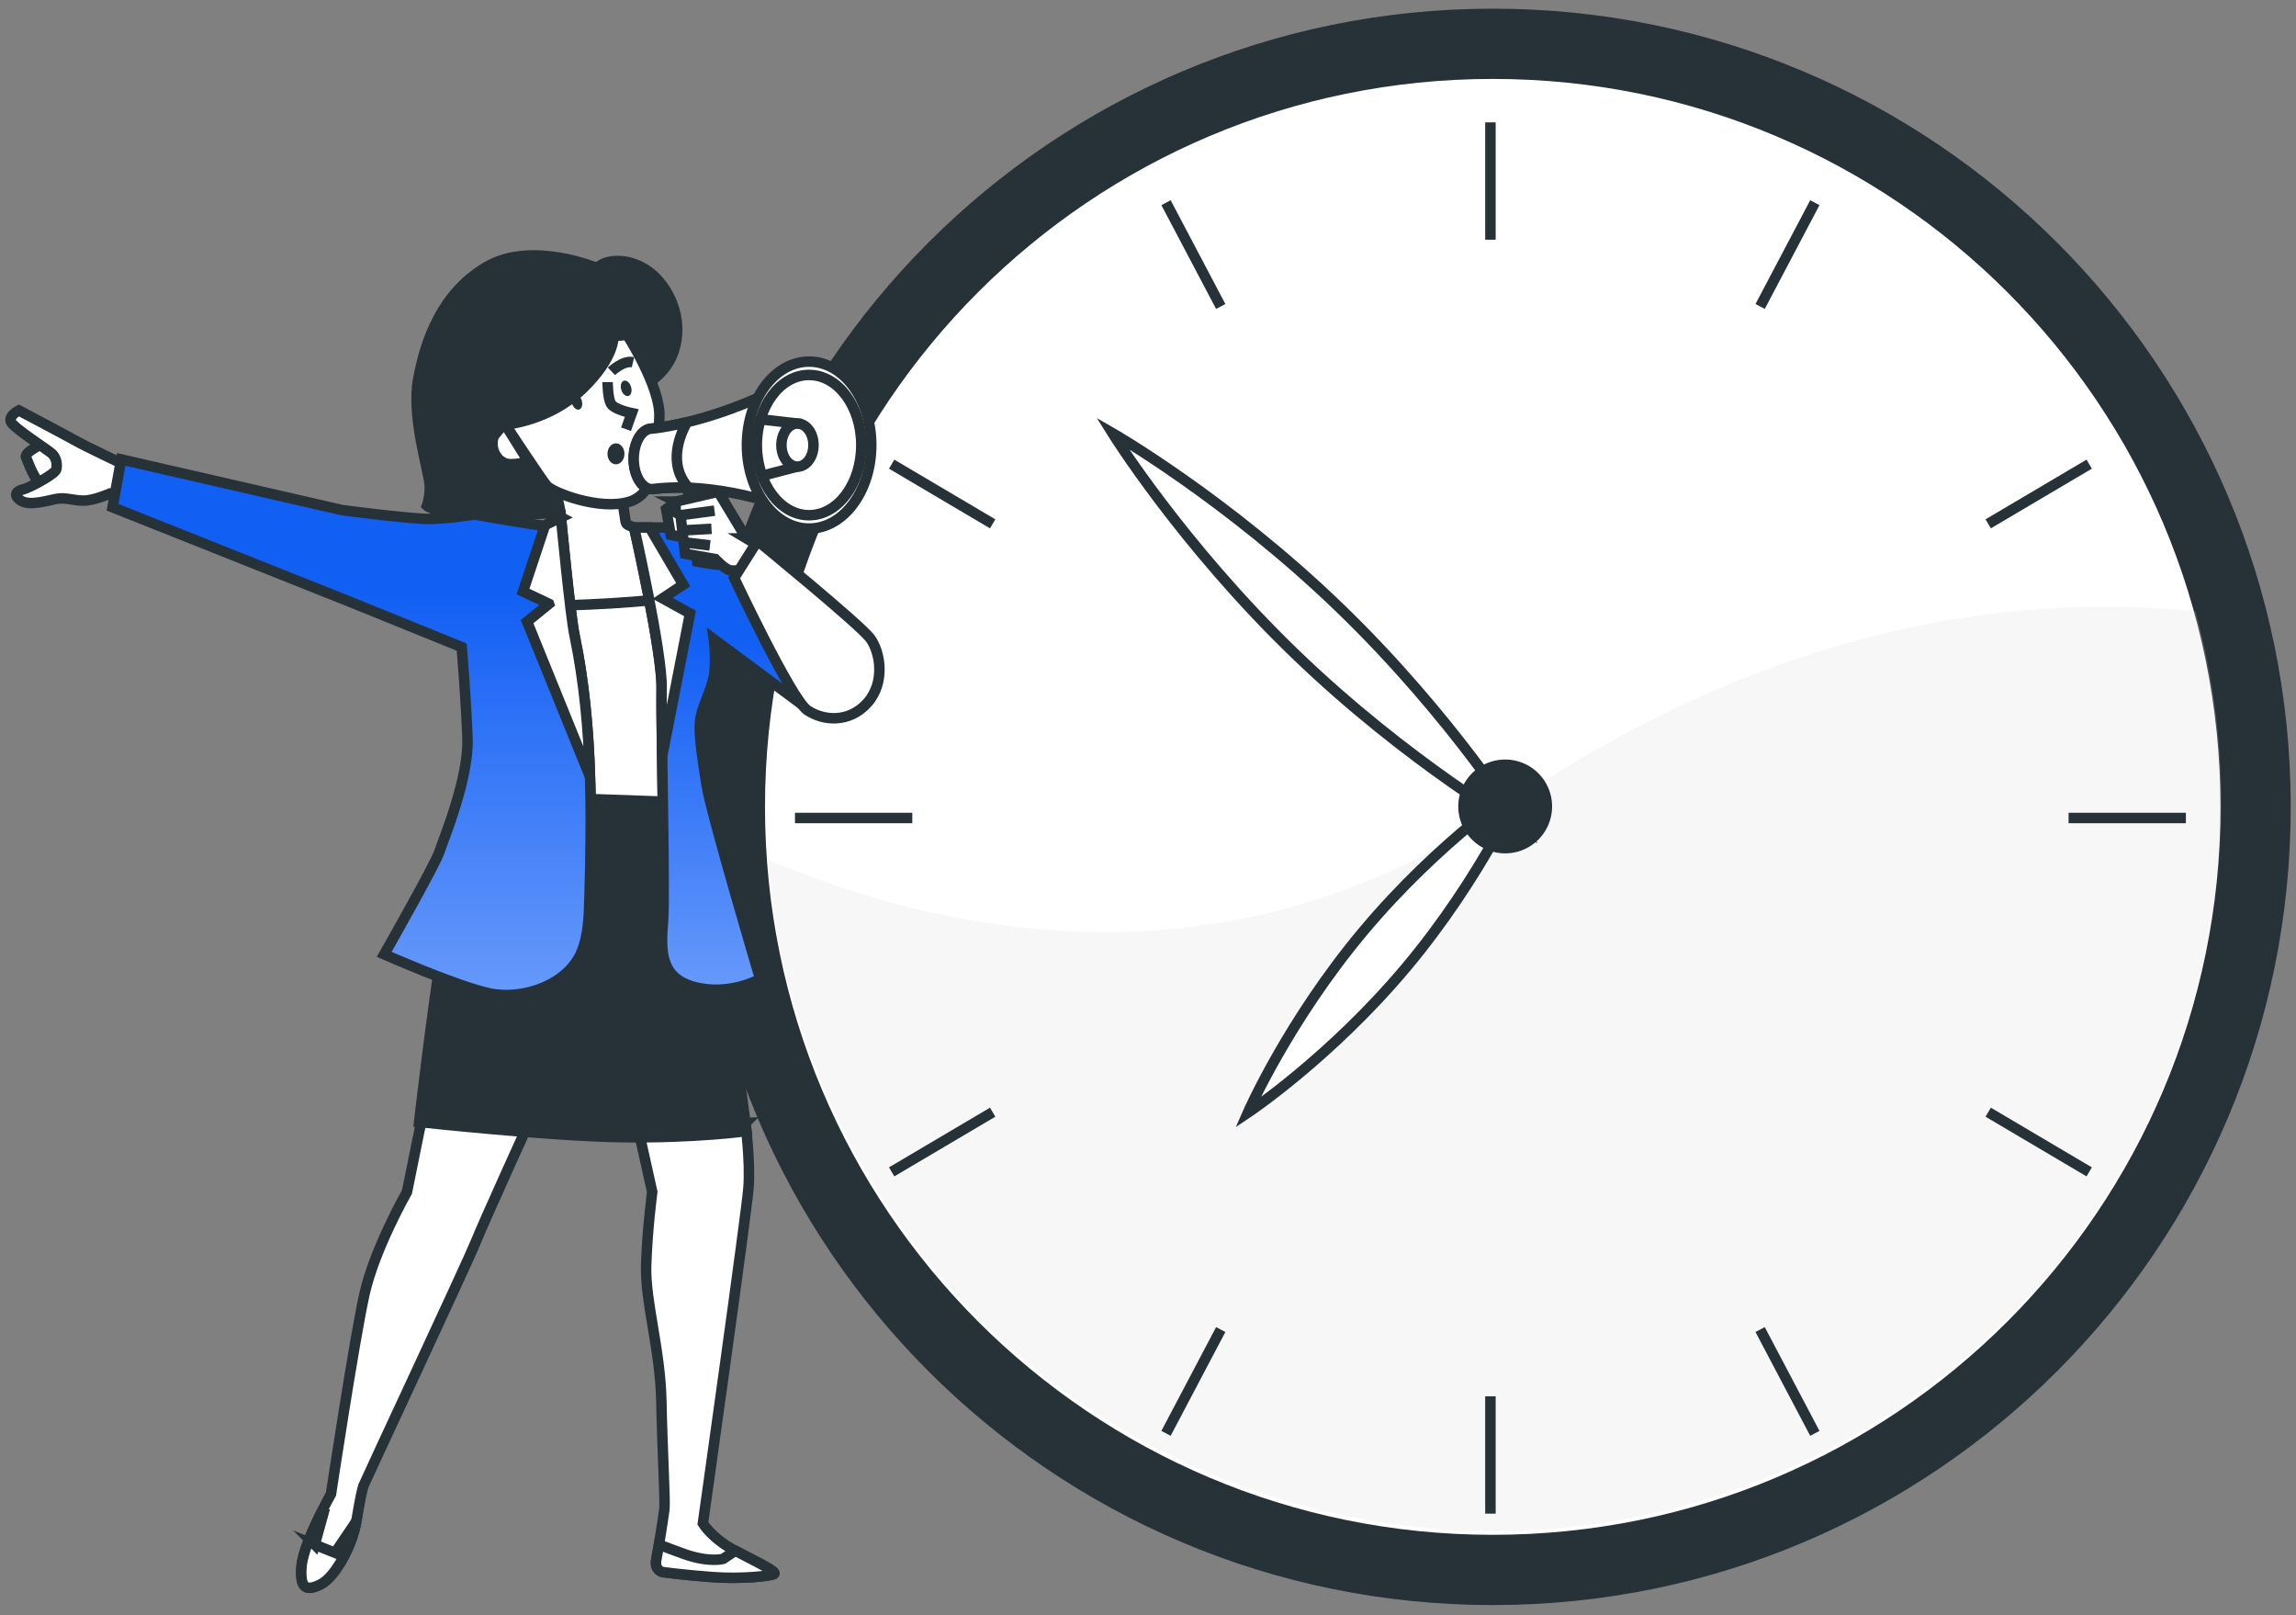 <svg width="219" height="154" fill="none" xmlns="http://www.w3.org/2000/svg"><rect width="100%" height="100%" fill="#808080" stroke="none"/><path d="M217.997 76.94c0-41.76-33.854-75.614-75.614-75.614-41.761 0-75.615 33.854-75.615 75.615 0 41.76 33.854 75.614 75.615 75.614 41.76 0 75.614-33.854 75.614-75.614z" fill="#263238" stroke="#263238" stroke-miterlimit="10"/><path d="M211.797 76.94c0-38.336-31.078-69.414-69.415-69.414-38.336 0-69.414 31.078-69.414 69.415 0 38.336 31.078 69.414 69.414 69.414 38.337 0 69.415-31.078 69.415-69.414z" fill="#fff"/><path opacity=".2" d="M208.106 99.09c4.695-13.687 4.863-27.831 1.307-40.808-17.606-1.763-40.716 1.48-65.882 18.658-26.901 18.363-54.422 11.795-70.304 5.011 2.094 26.757 19.694 51.015 46.697 60.277 36.263 12.438 75.743-6.875 88.182-43.138z" fill="#D7D7D7"/><path d="M134.143 92.219c-7.221 8.618-15.123 13.888-15.123 13.888s3.806-8.703 11.027-17.321c7.221-8.618 15.123-13.888 15.123-13.888s-3.805 8.703-11.027 17.321z" fill="#fff" stroke="#263238" stroke-miterlimit="10"/><path d="M123.521 62.345c-10.793-10.41-17.42-21.051-17.42-21.051s10.873 6.239 21.665 16.65c10.793 10.41 17.42 21.05 17.42 21.05s-10.872-6.238-21.665-16.649z" fill="#fff" stroke="#263238" stroke-miterlimit="10"/><path d="M146.339 79.75a3.974 3.974 0 1 0-5.62-5.619 3.974 3.974 0 0 0 5.62 5.619z" fill="#263238" stroke="#263238" stroke-miterlimit="10"/><path d="M142.162 11.668v11.19M142.162 133.149v11.189M208.497 78.003h-11.189M87.016 78.003H75.827M199.274 44.26l-9.633 5.692M94.683 106.054l-9.633 5.691M173.105 19.328l-5.219 9.897M116.438 126.781l-5.219 9.898M85.05 44.26l9.633 5.692M189.641 106.054l9.633 5.691M111.219 19.328l5.219 9.897M167.886 126.781l5.219 9.898" stroke="#263238" stroke-miterlimit="10"/><path d="M56.96 25.566s-6.22-2.625-10.504-.138-5.873 6.98-6.564 10.71c-.691 3.732 1.105 9.052 1.105 10.227 0 1.174-.276 1.865-.276 1.865s.83.76 4.56.83c3.732.069 6.842 0 8.914-.346 2.073-.346 5.114-1.382 5.114-1.382l-2.626-7.393s4.008-2.211 6.15-4.215c2.142-2.004 2.418-5.666.345-8.5-2.073-2.832-5.32-2.694-6.219-1.658z" fill="#263238" stroke="#263238" stroke-miterlimit="10"/><path d="M52.744 45.743s.76 2.833.76 3.593c0 .76.07 1.037-.069 1.52-.138.484-.207.622-2.695.484-2.487-.138-2.073 4.422-2.073 4.422l.277 21.697s4.906 1.658 10.088 1.451c5.182-.207 6.633-1.451 6.633-1.451l-.414-15.34-2.418-11.608s-1.728.069-2.35-.208c-.621-.276-.76-.207-.829-.69-.069-.484-.345-2.28-.345-2.28l-6.565-1.59z" fill="#fff" stroke="#263238" stroke-miterlimit="10"/><path d="m65.25 62.12-1.074-5.16c-4.456.699-11.985.842-15.482.87l.25 19.629s4.906 1.658 10.088 1.451c5.183-.207 6.634-1.451 6.634-1.451l-.415-15.34z" stroke="#263238" stroke-miterlimit="10"/><path d="m40.366 106.023-1.547 7.636s-3.093 5.413-4.06 9.763c-.966 4.349-3.19 19.041-3.19 19.041s-2.61 4.64-2.802 6.863c-.194 2.223.483 2.416 1.836 1.739 1.353-.676 2.997-3.672 3.383-5.992.387-2.32.58-3.093.677-3.383.097-.291 9.956-21.362 10.73-23.295.773-1.933 5.218-11.695 5.218-11.695l-10.245-.677z" fill="#fff" stroke="#263238" stroke-miterlimit="10"/><path d="m30.023 147.296.774-2.803-.3.033c-.744 1.525-1.621 3.546-1.73 4.8-.193 2.223.483 2.416 1.837 1.739 1.353-.676 2.996-3.672 3.383-5.992l-2.03 2.996-1.934-.773zM71.103 107.086s.483 3.673.29 6.186-4.35 31.994-4.35 31.994.87 1.45 3.094 2.609c2.223 1.16 4.06 2.03 3.672 2.224-.386.193-3.093.483-5.8.29-2.706-.194-4.832-.484-4.832-.484s-.773-.193-.58-1.16c.194-.966.677-4.059.774-4.832.097-.773-.193-5.51-.29-10.343-.097-4.833-1.547-9.472-1.45-12.855.097-3.384.58-7.056.58-7.056l-1.354-6.09 10.246-.483z" fill="#fff" stroke="#263238" stroke-miterlimit="10"/><path d="m70.137 147.876-1.16.773s-1.354.387-3.77-.483c-.96-.345-1.747-.644-2.353-.879-.1.608-.194 1.146-.257 1.459-.193.967.58 1.16.58 1.16s2.126.29 4.833.484c2.706.193 5.413-.097 5.8-.291.386-.194-1.45-1.064-3.673-2.223z" fill="#fff" stroke="#263238" stroke-miterlimit="10"/><path d="M47.228 76.832s-4.156 8.506-5.026 13.532c-.87 5.026-2.223 16.625-2.223 16.625s12.469 1.354 19.428 1.45c6.96.097 11.793-.58 11.793-.58s-2.417-18.752-3.093-23.198c-.677-4.446-2.03-8.12-2.03-8.12l-19.139-.676.29.967z" fill="#263238" stroke="#263238" stroke-miterlimit="10"/><path d="M58.504 32.046s.22 1.974-2.96 5.045c-3.181 3.071-7.349 3.4-7.349 3.4s3.4 5.155 3.949 5.813c.548.658 5.044 2.413 7.896 1.536 2.852-.878 2.742-5.265 2.852-8.116.11-2.852-3.072-7.787-3.072-7.787l-1.316.11z" fill="#fff" stroke="#263238" stroke-miterlimit="10"/><path d="M57.956 36.434s0 1.535.329 2.083c.329.549 1.974.878 1.974.878l-.548 1.535" stroke="#263238" stroke-miterlimit="10"/><path d="M48.195 40.491c-.116-.148-1.053 1.002-1.102 1.133-.426 1.121.328 2.639 1.607 2.639 1.426 0 1.596-.412 1.596-.412l-2.101-3.36z" fill="#fff" stroke="#263238" stroke-miterlimit="10"/><path d="M58.752 44.275c.448 0 .811-.448.811-1 0-.553-.363-1-.81-1-.449 0-.812.447-.812 1 0 .552.363 1 .811 1zM60.192 36.89c.12.4.01.787-.248.864-.257.078-.564-.184-.684-.584-.12-.401-.01-.788.248-.865.257-.078.563.184.684.584zM55.488 38.187c.12.4.01.787-.248.865-.257.077-.564-.185-.684-.585-.12-.4-.01-.788.248-.865.257-.077.563.185.684.585z" fill="#263238"/><path d="M58.32 35.407s1.135-1.081 2.055-.864" stroke="#263238" stroke-miterlimit="10"/><path d="M4.41 42.132s-2.127.967-1.934 1.45c.194.483.967 2.61 1.547 2.513.58-.096 2.03-.967 2.513-1.643.483-.677-2.127-2.32-2.127-2.32z" fill="#fff" stroke="#263238" stroke-miterlimit="10"/><path d="M12.142 44.452s-4.06-1.933-4.737-2.32C6.73 41.745 1.8 39.135 1.8 39.135s-.967.483-.773 1.063c.193.58 3.576 2.707 3.962 3.093.387.387.484.967.387 1.45-.097.483-2.707 1.836-3.19 1.933-.483.097-1.063.483-.193 1.063.87.58 2.803-.096 3.576-.193.774-.097 1.45.193 2.417.193.966 0 2.513-.677 2.513-.677l.676.097.968-2.705z" fill="#fff" stroke="#263238" stroke-miterlimit="10"/><path d="M60.483 50.304s2.695 11.884 2.626 15.34c-.07 3.454.345 19.416.138 22.11-.207 2.696-.414 5.46 2.971 6.358 3.386.898 6.288-.76 6.288-.76s-4.699-15.824-5.113-18.519c-.415-2.694-.83-5.113-.553-6.495.276-1.382 1.174-2.763 1.313-4.353.138-1.59-.07-3.04-.07-3.04l8.569 6.357s1.382 1.244 3.178.83c1.797-.415 2.142-5.321 1.106-7.394-1.037-2.073-9.605-7.117-11.125-8.085-1.52-.967-4.699-2.35-5.528-2.35h-3.8z" fill="url(#a)" stroke="#263238" stroke-miterlimit="10"/><path d="m63.203 57.057 1.96-1.306-3.198-5.447h-1.481s2.695 11.884 2.625 15.34c-.022 1.125.007 3.58.049 6.47l2.657-13.62-2.612-1.437z" fill="#fff" stroke="#263238" stroke-miterlimit="10"/><path d="m65.527 46.088.967 7.463s2.488.484 2.903.276c.414-.207.414-1.174.414-1.174l-1.037-6.426-3.247-.139z" fill="#263238" stroke="#263238" stroke-miterlimit="10"/><path d="m76.454 48.915-.088-13.034c-7.786 4.461-14.172 4.986-14.172 4.986-.966 0-1.75 1.293-1.75 2.887s.784 2.887 1.75 2.887c.072 0 .141-.01.21-.023 6.85-.786 14.05 2.297 14.05 2.297z" fill="#fff" stroke="#263238" stroke-miterlimit="10"/><path d="M77.173 50.402c3.275 0 5.93-3.564 5.93-7.96 0-4.397-2.655-7.961-5.93-7.961s-5.93 3.564-5.93 7.96c0 4.397 2.655 7.961 5.93 7.961z" fill="#fff" stroke="#263238" stroke-miterlimit="10"/><path d="M77.173 49.13c2.751 0 4.981-2.994 4.981-6.688 0-3.694-2.23-6.689-4.981-6.689s-4.982 2.995-4.982 6.689 2.23 6.688 4.982 6.688z" fill="#fff" stroke="#263238" stroke-miterlimit="10"/><path d="M72.516 40.087a8.714 8.714 0 0 0 .182 5.279l3.366-.873V40.39l-3.46-.399-.088.095z" fill="#fff" stroke="#263238" stroke-miterlimit="10"/><path d="M76.064 44.493c.843 0 1.527-.919 1.527-2.051 0-1.133-.684-2.051-1.527-2.051-.844 0-1.528.918-1.528 2.05 0 1.133.684 2.052 1.528 2.052zM65.53 40.258c-2.077.505-3.335.61-3.335.61-.967 0-1.75 1.292-1.75 2.886 0 1.595.783 2.887 1.75 2.887.071 0 .14-.01.21-.023a21.278 21.278 0 0 1 3.273-.108c-2.124-2.336-.666-5.352-.147-6.252zM64.477 47.828l-.937.721.432 2.451 1.154.217.216-2.956-.865-.433z" fill="#fff" stroke="#263238" stroke-miterlimit="10"/><path d="m71.193 51.34-2.68-4.448-4.036.936-.072 1.01.504.288.433 3.676 2.883.504s.937 1.01 1.442 1.081c.504.072 1.153-.072 1.153-.072l1.009.794 1.802-2.307-2.438-1.462z" fill="#fff" stroke="#263238" stroke-miterlimit="10"/><path d="m72.261 51.576-2.234 3.532s5.45 11.572 6.97 12.608c1.52 1.037 4.008 1.244 5.735-.691 1.728-1.934 1.244-4.837.277-6.15-.967-1.312-10.748-9.299-10.748-9.299z" fill="#fff" stroke="#263238" stroke-miterlimit="10"/><path d="m64.91 49.126 3.243-.432M65.342 50.567l2.523-.144M65.27 51.72l2.45.29" stroke="#263238" stroke-miterlimit="10"/><path d="M53.504 49.336s-1.313.622-1.52.76c-.207.139-6.702-1.036-6.702-1.036s-2.611.423-4.408.423c-1.797 0-8.237-.838-8.237-.838l-21.075-4.837-.829 4.561 22.734 9.052 10.571 4.284s.415 4.906.553 8.706c.139 3.8-2.28 9.605-2.695 10.849-.414 1.243-5.251 9.742-5.251 9.742s7.048 3.11 10.088 3.732c3.212.656 7.524-.84 8.78-4.056.602-1.543.659-3.237.708-4.893.246-8.252.295-16.962-1.404-25.116-.414-1.866-1.313-11.333-1.313-11.333z" fill="url(#b)" stroke="#263238" stroke-miterlimit="10"/><path d="m52.365 57.58-2.09 1.697 6.003 14.789c-.146-4.522-.552-9.04-1.46-13.398-.415-1.866-1.313-11.332-1.313-11.332s-1.313.622-1.52.76l-2.1 6.308 2.48 1.175z" fill="#fff" stroke="#263238" stroke-miterlimit="10"/><defs><linearGradient id="a" x1="70.999" y1="50.304" x2="70.999" y2="94.378" gradientUnits="userSpaceOnUse"><stop offset=".245" stop-color="#125FF4"/><stop offset="1" stop-color="#6799FB"/></linearGradient><linearGradient id="b" x1="33.54" y1="43.808" x2="33.54" y2="94.885" gradientUnits="userSpaceOnUse"><stop offset=".245" stop-color="#125FF4"/><stop offset="1" stop-color="#6799FB"/></linearGradient></defs></svg>